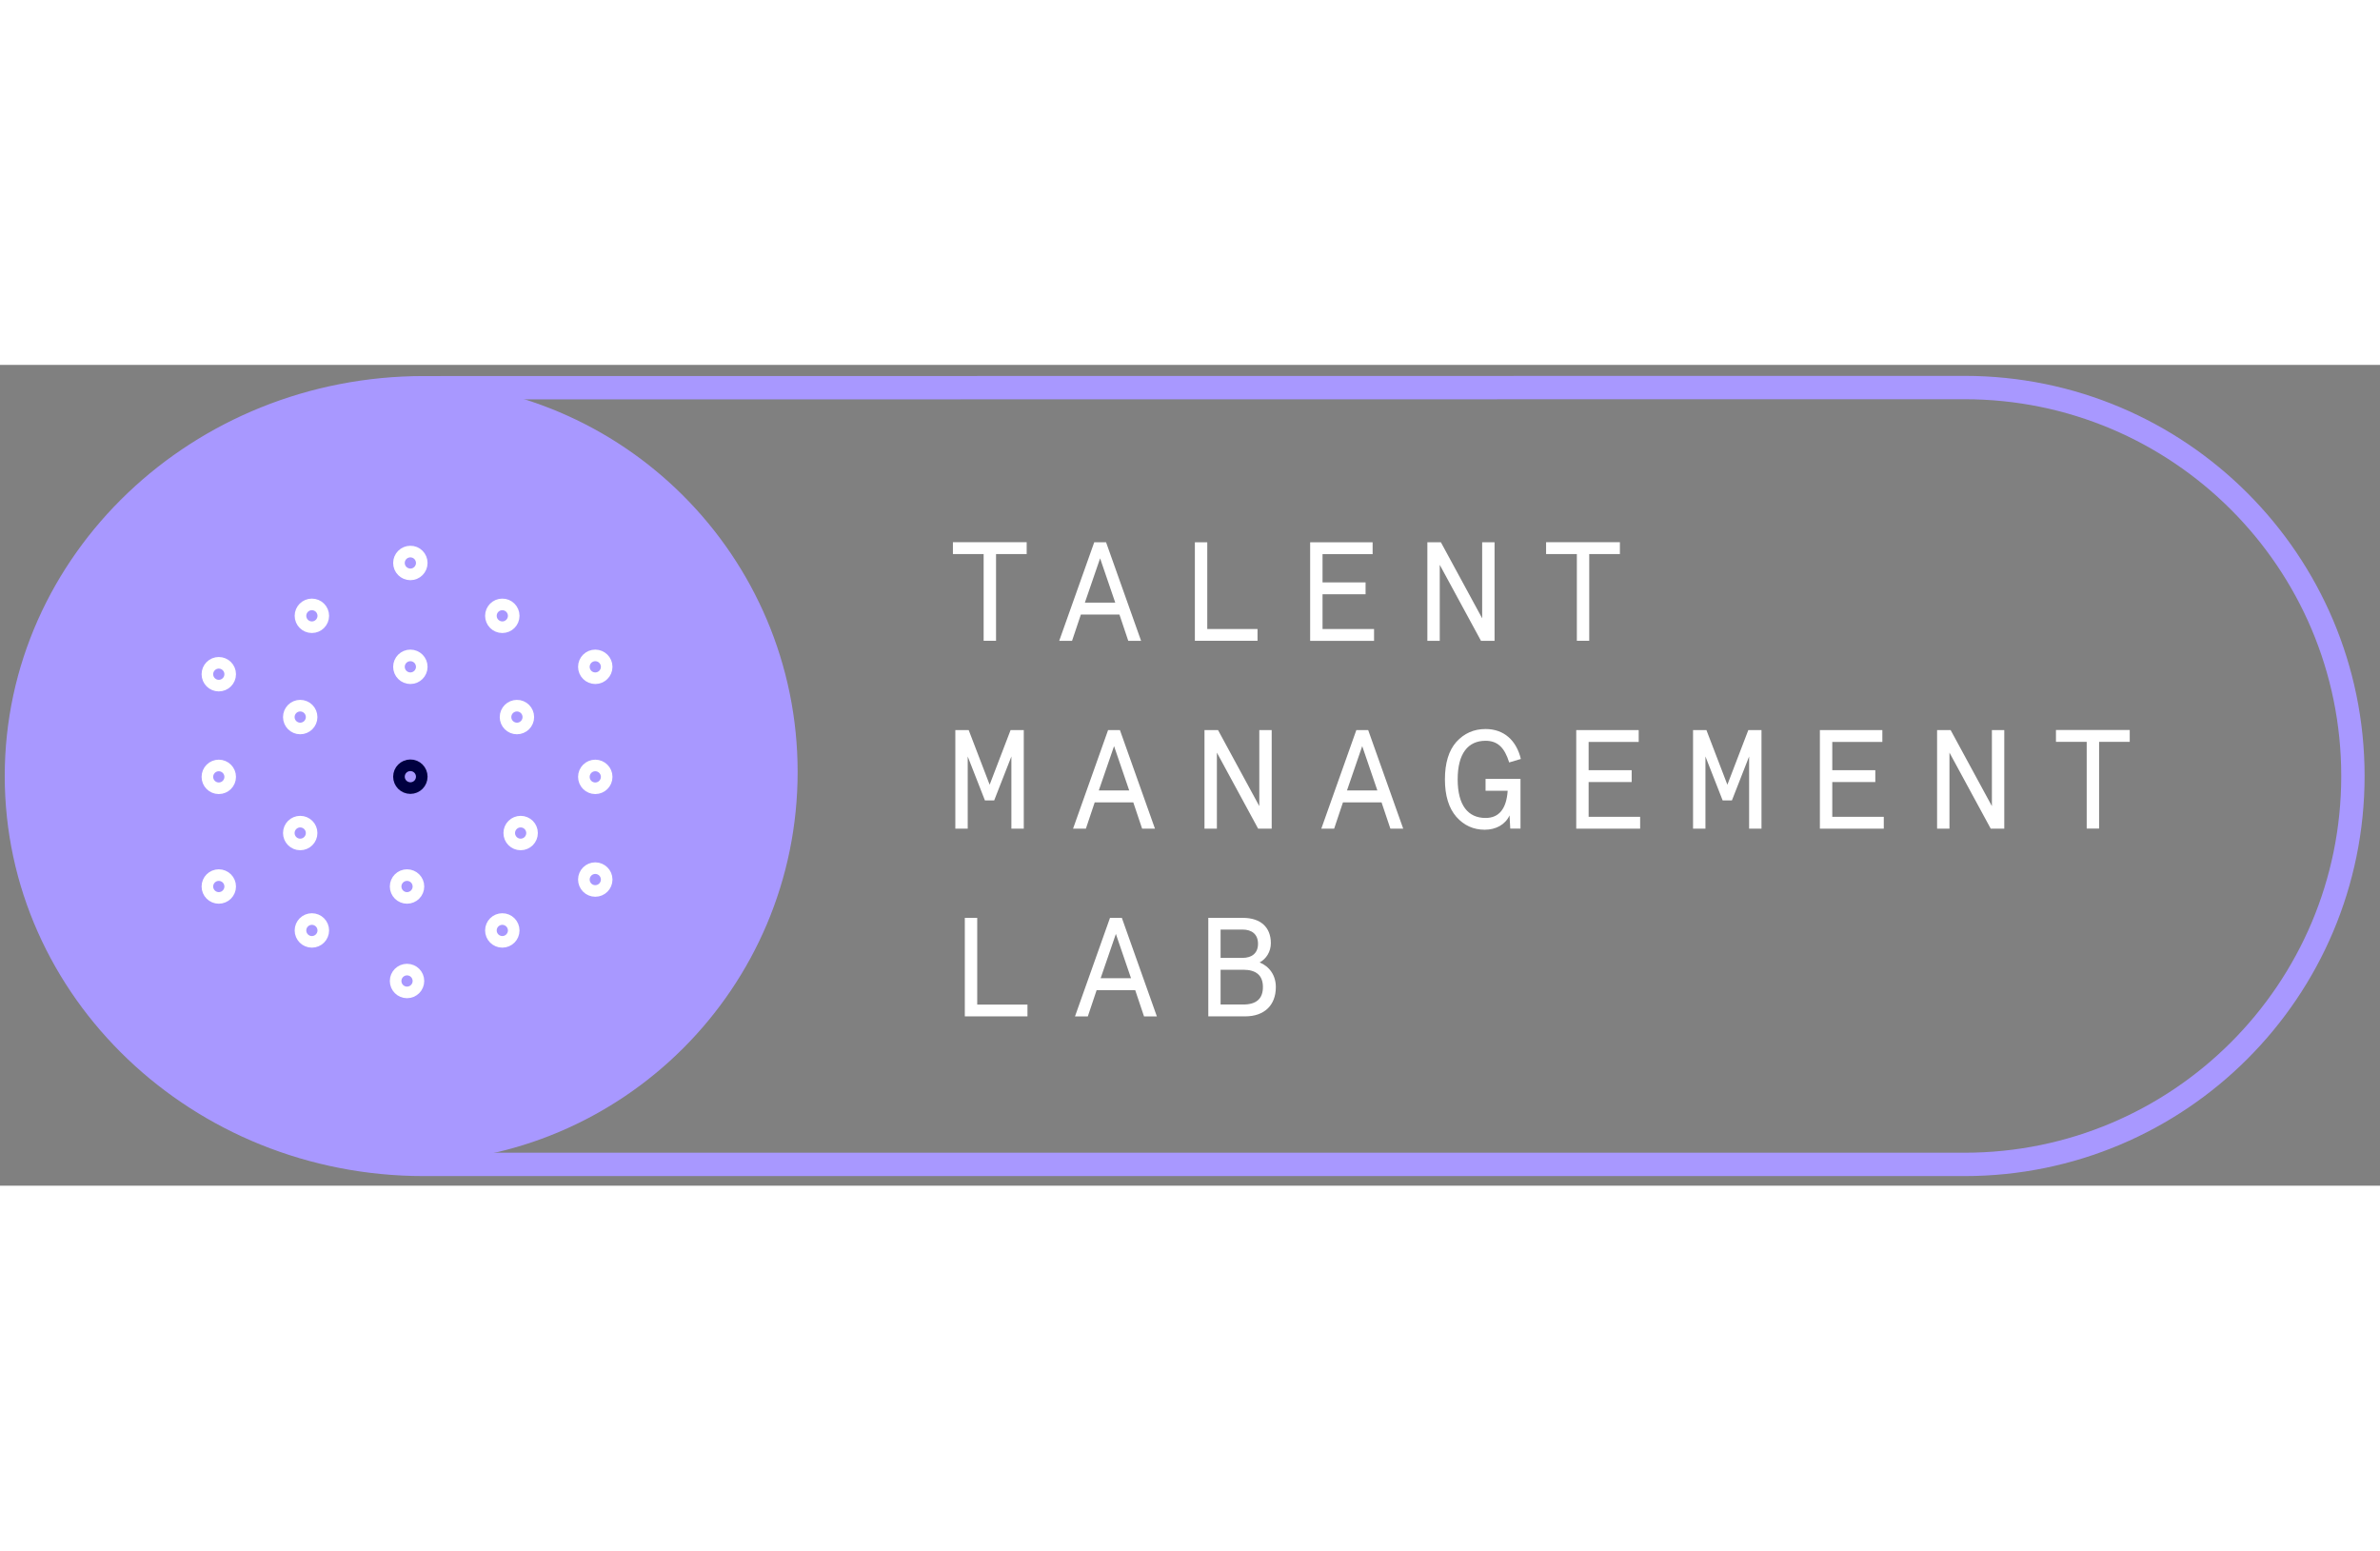 <?xml version="1.0" encoding="UTF-8"?> <svg xmlns="http://www.w3.org/2000/svg" width="350" height="228" viewBox="0 0 145 50" fill="none"><rect x="0" y="0" width="145" height="50" fill="#808080" stroke="none"/><path d="M24.797 48.595C37.942 48.595 48.595 37.942 48.595 24.797C48.595 11.653 37.942 1 24.797 1C11.653 1 1 11.653 1 24.797C1 37.942 11.653 48.595 24.797 48.595Z" fill="#a898ff"></path><path d="M25.818 1.391L119.688 1.38C132.757 1.38 143.35 11.973 143.35 25.041C143.35 38.11 132.757 48.703 119.688 48.703H25.818C12.114 48.703 1 38.11 1 25.047C1 11.984 12.114 1.391 25.818 1.391Z" stroke="#a898ff" stroke-width="1.423"></path><path d="M25.354 25.085C25.354 25.28 25.197 25.438 25.001 25.438C24.806 25.438 24.648 25.28 24.648 25.085C24.648 24.89 24.806 24.732 25.001 24.732C25.197 24.727 25.354 24.89 25.354 25.085Z" stroke="#000040" stroke-width="1.39" stroke-miterlimit="10" stroke-linecap="round" stroke-linejoin="round"></path><g><path d="M25.354 18.392C25.354 18.587 25.197 18.744 25.001 18.744C24.806 18.744 24.648 18.587 24.648 18.392C24.648 18.196 24.806 18.039 25.001 18.039C25.197 18.039 25.354 18.196 25.354 18.392Z" stroke="white" stroke-width="1.39" stroke-miterlimit="10" stroke-linecap="round" stroke-linejoin="round"></path><path d="M31.846 21.453C31.846 21.649 31.689 21.806 31.494 21.806C31.298 21.806 31.141 21.649 31.141 21.453C31.141 21.258 31.298 21.101 31.494 21.101C31.684 21.095 31.846 21.258 31.846 21.453Z" stroke="white" stroke-width="1.39" stroke-miterlimit="10" stroke-linecap="round" stroke-linejoin="round"></path><path d="M30.956 15.285C30.956 15.48 30.798 15.638 30.603 15.638C30.407 15.638 30.25 15.48 30.25 15.285C30.25 15.089 30.407 14.932 30.603 14.932C30.793 14.926 30.956 15.089 30.956 15.285Z" stroke="white" stroke-width="1.39" stroke-miterlimit="10" stroke-linecap="round" stroke-linejoin="round"></path><path d="M30.956 34.451C30.956 34.646 30.798 34.804 30.603 34.804C30.407 34.804 30.25 34.646 30.25 34.451C30.25 34.255 30.407 34.098 30.603 34.098C30.793 34.093 30.956 34.255 30.956 34.451Z" stroke="white" stroke-width="1.39" stroke-miterlimit="10" stroke-linecap="round" stroke-linejoin="round"></path><path d="M36.62 25.096C36.62 25.291 36.462 25.448 36.267 25.448C36.072 25.448 35.914 25.291 35.914 25.096C35.914 24.9 36.072 24.743 36.267 24.743C36.457 24.743 36.62 24.9 36.62 25.096Z" stroke="white" stroke-width="1.39" stroke-miterlimit="10" stroke-linecap="round" stroke-linejoin="round"></path><path d="M13.682 25.096C13.682 25.291 13.525 25.448 13.329 25.448C13.134 25.448 12.977 25.291 12.977 25.096C12.977 24.9 13.134 24.743 13.329 24.743C13.525 24.743 13.682 24.9 13.682 25.096Z" stroke="white" stroke-width="1.39" stroke-miterlimit="10" stroke-linecap="round" stroke-linejoin="round"></path><path d="M19.354 15.285C19.354 15.48 19.197 15.637 19.001 15.637C18.806 15.637 18.648 15.48 18.648 15.285C18.648 15.089 18.806 14.932 19.001 14.932C19.197 14.932 19.354 15.089 19.354 15.285Z" stroke="white" stroke-width="1.39" stroke-miterlimit="10" stroke-linecap="round" stroke-linejoin="round"></path><path d="M19.354 34.451C19.354 34.646 19.197 34.804 19.001 34.804C18.806 34.804 18.648 34.646 18.648 34.451C18.648 34.255 18.806 34.098 19.001 34.098C19.197 34.098 19.354 34.255 19.354 34.451Z" stroke="white" stroke-width="1.39" stroke-miterlimit="10" stroke-linecap="round" stroke-linejoin="round"></path><path d="M36.62 18.392C36.62 18.587 36.462 18.744 36.267 18.744C36.072 18.744 35.914 18.587 35.914 18.392C35.914 18.196 36.072 18.039 36.267 18.039C36.457 18.039 36.62 18.196 36.62 18.392Z" stroke="white" stroke-width="1.39" stroke-miterlimit="10" stroke-linecap="round" stroke-linejoin="round"></path><path d="M36.62 31.351C36.62 31.546 36.462 31.704 36.267 31.704C36.072 31.704 35.914 31.546 35.914 31.351C35.914 31.155 36.072 30.998 36.267 30.998C36.457 30.998 36.62 31.155 36.62 31.351Z" stroke="white" stroke-width="1.39" stroke-miterlimit="10" stroke-linecap="round" stroke-linejoin="round"></path><path d="M25.151 37.53C25.151 37.726 24.994 37.883 24.798 37.883C24.603 37.883 24.445 37.726 24.445 37.53C24.445 37.335 24.603 37.178 24.798 37.178C24.994 37.178 25.151 37.335 25.151 37.53Z" stroke="white" stroke-width="1.39" stroke-miterlimit="10" stroke-linecap="round" stroke-linejoin="round"></path><path d="M25.151 31.774C25.151 31.97 24.994 32.127 24.798 32.127C24.603 32.127 24.445 31.97 24.445 31.774C24.445 31.579 24.603 31.422 24.798 31.422C24.994 31.422 25.151 31.579 25.151 31.774Z" stroke="white" stroke-width="1.39" stroke-miterlimit="10" stroke-linecap="round" stroke-linejoin="round"></path><path d="M32.073 28.517C32.073 28.713 31.916 28.87 31.72 28.87C31.525 28.87 31.367 28.713 31.367 28.517C31.367 28.322 31.525 28.165 31.72 28.165C31.916 28.165 32.073 28.322 32.073 28.517Z" stroke="white" stroke-width="1.39" stroke-miterlimit="10" stroke-linecap="round" stroke-linejoin="round"></path><path d="M18.643 28.517C18.643 28.713 18.486 28.87 18.29 28.87C18.095 28.87 17.938 28.713 17.938 28.517C17.938 28.322 18.095 28.165 18.29 28.165C18.486 28.165 18.643 28.322 18.643 28.517Z" stroke="white" stroke-width="1.39" stroke-miterlimit="10" stroke-linecap="round" stroke-linejoin="round"></path><path d="M13.682 31.774C13.682 31.97 13.525 32.127 13.329 32.127C13.134 32.127 12.977 31.97 12.977 31.774C12.977 31.579 13.134 31.422 13.329 31.422C13.525 31.422 13.682 31.579 13.682 31.774Z" stroke="white" stroke-width="1.39" stroke-miterlimit="10" stroke-linecap="round" stroke-linejoin="round"></path><path d="M13.682 18.842C13.682 19.038 13.525 19.195 13.329 19.195C13.134 19.195 12.977 19.038 12.977 18.842C12.977 18.647 13.134 18.489 13.329 18.489C13.525 18.489 13.682 18.647 13.682 18.842Z" stroke="white" stroke-width="1.39" stroke-miterlimit="10" stroke-linecap="round" stroke-linejoin="round"></path><path d="M18.643 21.453C18.643 21.649 18.486 21.806 18.29 21.806C18.095 21.806 17.938 21.649 17.938 21.453C17.938 21.258 18.095 21.1 18.29 21.1C18.486 21.1 18.643 21.258 18.643 21.453Z" stroke="white" stroke-width="1.39" stroke-miterlimit="10" stroke-linecap="round" stroke-linejoin="round"></path><path d="M25.354 12.066C25.354 12.261 25.197 12.419 25.001 12.419C24.806 12.419 24.648 12.261 24.648 12.066C24.648 11.87 24.806 11.713 25.001 11.713C25.197 11.707 25.354 11.87 25.354 12.066Z" stroke="white" stroke-width="1.39" stroke-miterlimit="10" stroke-linecap="round" stroke-linejoin="round"></path></g><g><path d="M58.055 11.523V10.801H62.55V11.523H60.683V16.806H59.928V11.523H58.055Z" fill="white"></path><path d="M66.665 10.806H67.387L69.521 16.811H68.739L68.202 15.21H65.851L65.313 16.811H64.531L66.665 10.806ZM67.023 11.784L66.095 14.482H67.946L67.023 11.784Z" fill="white"></path><path d="M76.614 16.806H72.797V10.806H73.552V16.089H76.614V16.806Z" fill="white"></path><path d="M79.82 10.806H83.626V11.528H80.575V13.249H83.197V13.972H80.575V16.089H83.713V16.811H79.82V10.806Z" fill="white"></path><path d="M90.3 10.806H91.055V16.811H90.23L87.716 12.18V16.811H86.961V10.806H87.786L90.3 15.438V10.806Z" fill="white"></path><path d="M94.195 11.523V10.801H98.691V11.523H96.823V16.806H96.069V11.523H94.195Z" fill="white"></path><path d="M58.214 22.246H59.017L60.294 25.574L61.569 22.246H62.373V28.251H61.618V23.853L60.57 26.53H60.006L58.958 23.853V28.251H58.203V22.246H58.214Z" fill="white"></path><path d="M67.509 22.246H68.231L70.365 28.251H69.583L69.045 26.649H66.694L66.157 28.251H65.375L67.509 22.246ZM67.873 23.223L66.944 25.922H68.796L67.873 23.223Z" fill="white"></path><path d="M76.722 22.246H77.477V28.251H76.651L74.138 23.619V28.251H73.383V22.246H74.208L76.722 26.877V22.246Z" fill="white"></path><path d="M82.634 22.246H83.356L85.49 28.251H84.708L84.17 26.649H81.819L81.282 28.251H80.5L82.634 22.246ZM82.992 23.223L82.064 25.922H83.915L82.992 23.223Z" fill="white"></path><path d="M92.011 28.245L91.968 27.442C91.702 28.017 91.121 28.316 90.458 28.316C89.763 28.316 89.188 28.05 88.726 27.529C88.265 26.997 88.031 26.236 88.031 25.248C88.031 24.255 88.265 23.489 88.726 22.968C89.199 22.447 89.79 22.181 90.507 22.181C91.636 22.181 92.386 22.881 92.657 24.005L91.946 24.217C91.669 23.326 91.251 22.897 90.507 22.897C89.443 22.897 88.808 23.663 88.808 25.248C88.808 26.834 89.443 27.599 90.507 27.599C91.322 27.599 91.778 27.051 91.854 25.943H90.507V25.221H92.635V28.245H92.011Z" fill="white"></path><path d="M96.031 22.246H99.837V22.968H96.786V24.689H99.408V25.411H96.786V27.529H99.924V28.251H96.031V22.246Z" fill="white"></path><path d="M103.159 22.246H103.963L105.239 25.574L106.515 22.246H107.318V28.251H106.564V23.853L105.516 26.53H104.951L103.903 23.853V28.251H103.148V22.246H103.159Z" fill="white"></path><path d="M110.875 22.246H114.681V22.968H111.63V24.689H114.252V25.411H111.63V27.529H114.768V28.251H110.875V22.246Z" fill="white"></path><path d="M121.355 22.246H122.109V28.251H121.284L118.77 23.619V28.251H118.016V22.246H118.841L121.355 26.877V22.246Z" fill="white"></path><path d="M125.258 22.962V22.24H129.753V22.962H127.886V28.245H127.131V22.962H125.258Z" fill="white"></path><path d="M62.598 39.685H58.781V33.685H59.536V38.968H62.598V39.685Z" fill="white"></path><path d="M67.626 33.685H68.348L70.482 39.69H69.7L69.162 38.089H66.811L66.274 39.69H65.492L67.626 33.685ZM67.984 34.663L67.056 37.361H68.907L67.984 34.663Z" fill="white"></path><path d="M73.609 33.685H75.721C76.791 33.685 77.426 34.245 77.426 35.227C77.426 35.743 77.144 36.188 76.742 36.4C77.334 36.639 77.73 37.182 77.73 37.899C77.73 39.006 77.03 39.685 75.863 39.685H73.615V33.685H73.609ZM74.364 34.402V36.123H75.7C76.281 36.123 76.644 35.825 76.644 35.265C76.644 34.69 76.275 34.397 75.7 34.397H74.364V34.402ZM74.364 36.845V38.963H75.743C76.541 38.963 76.943 38.61 76.943 37.899C76.943 37.198 76.541 36.845 75.743 36.845H74.364Z" fill="white"></path></g></svg> 